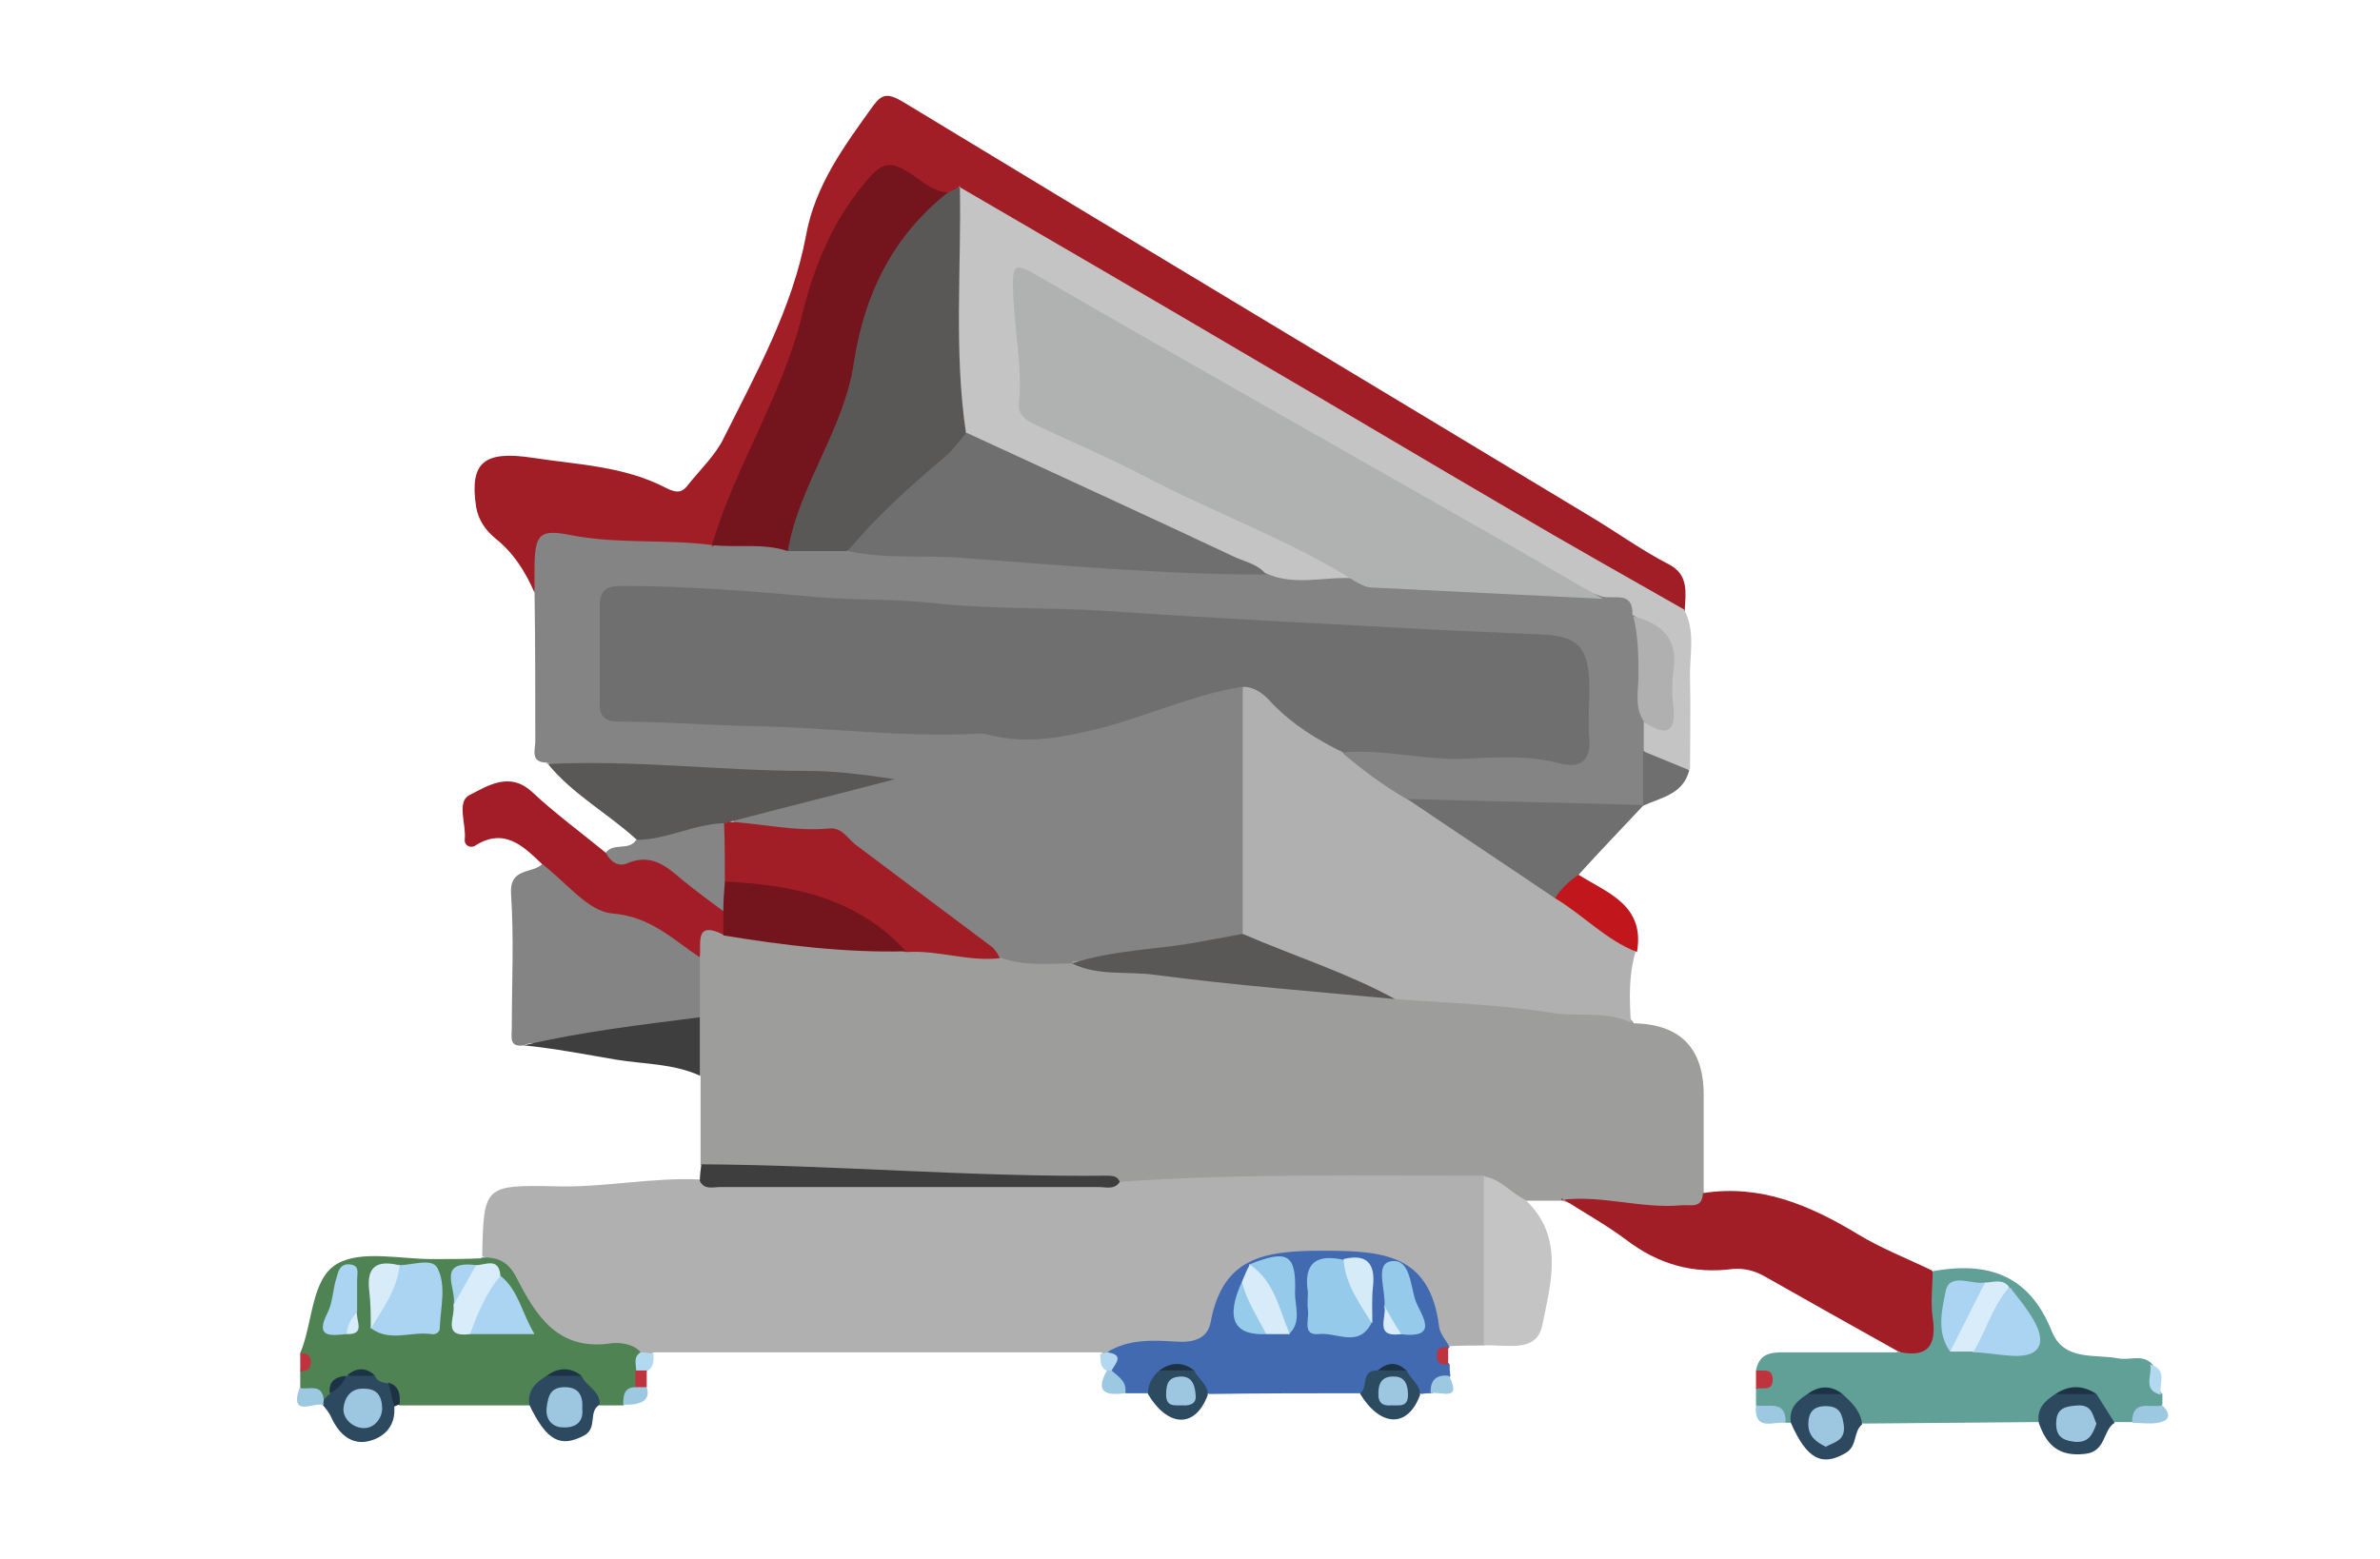 <?xml version="1.0" encoding="UTF-8"?>
<svg id="Laag_1" xmlns="http://www.w3.org/2000/svg" version="1.1" viewBox="0 0 313.9 205.7">
  <!-- Generator: Adobe Illustrator 29.5.1, SVG Export Plug-In . SVG Version: 2.1.0 Build 141)  -->
  <defs>
    <style>
      .st0 {
        fill: #d8ecf9;
      }

      .st1 {
        fill: #9dc8e1;
      }

      .st2 {
        fill: #97cbea;
      }

      .st3 {
        fill: #416ab0;
      }

      .st4 {
        fill: #b0b0b1;
      }

      .st5 {
        fill: #b0b1b1;
      }

      .st6 {
        fill: #2c4a60;
      }

      .st7 {
        fill: #1d3244;
      }

      .st8 {
        fill: #2c4960;
      }

      .st9 {
        fill: #aad4f2;
      }

      .st10 {
        fill: #abd4f2;
      }

      .st11 {
        fill: #d6ebf8;
      }

      .st12 {
        fill: #a21d27;
      }

      .st13 {
        fill: #3d3e3d;
      }

      .st14 {
        fill: #595857;
      }

      .st15 {
        fill: #a21e27;
      }

      .st16 {
        fill: #c4c4c4;
      }

      .st17 {
        fill: #bf333e;
      }

      .st18 {
        fill: #abd3f2;
      }

      .st19 {
        fill: #d8ebf8;
      }

      .st20 {
        fill: #6f6f6f;
      }

      .st21 {
        fill: #508354;
      }

      .st22 {
        fill: #706f6f;
      }

      .st23 {
        fill: #858585;
      }

      .st24 {
        fill: #1d3345;
      }

      .st25 {
        fill: #c4c4c5;
      }

      .st26 {
        fill: #9d9d9c;
      }

      .st27 {
        fill: #b3d9f0;
      }

      .st28 {
        fill: #848485;
      }

      .st29 {
        fill: #c1171c;
      }

      .st30 {
        fill: #96caea;
      }

      .st31 {
        fill: #74141d;
      }

      .st32 {
        fill: #61a097;
      }

      .st33 {
        fill: #d7ebf8;
      }

      .st34 {
        fill: #9dc7e0;
      }
    </style>
  </defs>
  <path class="st26" d="M92.4,153.7c0-3.9,0-7.8,0-11.7-1.6-2.4-1.1-5-1.1-7.6,0-2.6,0-5.1,0-7.7.5-4.6.6-4.7,4.5-4.2,7.9,1.1,15.8,2.1,23.8,2.1,4.2-.3,8.2,1,12.4.9,3.1.7,6.4.6,9.6.9,6.1,1,12.3,1.3,18.5,1.9,8.1.8,16.2,1.6,24.3,2.4,9.3.4,18.5,1.9,27.8,2.5,1.4,0,2.5.6,3.3,1.8,6.1.1,9.2,3.3,9.2,9.4,0,4.4,0,8.8,0,13.2.6,2.8-1.7,2.6-3.1,2.6-5.3.2-10.5-.2-15.6-1.8-1.5,0-3.1,0-4.6,0-2.6.5-4.2-2.7-6.9-2-10.6,0-21.1,0-31.7,0-5,0-10,1.5-15,.4-1.1-.4-2.2-.6-3.4-.5-11.6.4-23.1-1.1-34.7-.7-4.8.1-9.5-1-14.2-.8-1,0-2-.3-2.8-1h0Z"/>
  <path class="st28" d="M141.4,127.1c-3.2,0-6.4.4-9.5-.8-6.6-3.4-11.9-8.6-17.8-13-2.8-2.1-5.7-3.1-9.2-3.2-3,0-6.4.6-8.7-2.3,5.8-3.3,12.3-3.3,17-4.7-6.7-.8-14.9-.2-23.1-1.1-4.1-.5-8.3-.2-12.4-.3-1.9,0-3.9,0-5.6-1.1-2.2,0-1.5-1.7-1.5-2.8,0-6.6,0-13.1-.1-19.7-1.7-8.8-1.3-9.1,7.4-8.4,5.2.4,10.5.3,15.8,1,3.5.2,7.1-.2,10.6.8,2.6,0,5.2,0,7.8,0,12.7,1,25.4,1.5,38.2,2.4,5.5.4,11.1.5,16.6,1,4,.8,8,.3,12,.7,5.8,1,11.6.7,17.4,1.1,5,.4,10,.9,15.1,1,2.3,0,4.4.2,5,3,1.5,4.7.3,9.6,1.4,14.3.1,1.4.3,2.8.2,4.2,0,2.3.5,4.8-1.1,6.9h0c-3.9,1.9-8.1,1.3-12.1,1-6-.5-12.1-.5-18.1-.8-3.5-.6-5.9-3.1-8.5-5.1-.9-.6-1.9-1.7-.3-2.8,1.7-.7,3.6-.8,5.4-.4,7.3,1.3,14.8,0,22.1,1.2,2.4.4,3.4-.7,3.3-3,0-.3,0-.5,0-.8.4-9.8-.4-10.3-10.2-10.8-12-.5-24-1.3-36-2-11-.6-22-1.2-32.9-1.8-12.7-.7-25.3-1.2-38-2.2-2.7-.2-5.4-.2-8.2-.1-1.9,0-2.8,1-2.9,2.9-.1,3,0,6,0,8.9,0,2.7,1.3,3.7,3.8,3.6,4.8,0,9.6.4,14.3.6,12.3.5,24.6,1,36.8,1.6,6,.3,11.7-1.9,17.4-3.8,3.7-1.2,7.3-3.4,11.5-1.9.2.3.5.6.5,1,.5,10.3.9,20.7-.2,31-.8,1.4-2.1,1.8-3.5,2.1-6.5,1.1-12.9,2.3-19.6,2.3h0Z"/>
  <path class="st4" d="M147.7,155.9c16-1.1,32.1-.8,48.1-.8.8.9,1.1,2,1.1,3.2.1,5.4.1,10.7,0,16.1,0,1.2-.3,2.3-1.2,3.1-1.5,0-3.1,0-4.6.1-3-1.6-3.3-4.8-4.2-7.5-.9-2.9-2.4-4.2-5.5-4-4.5.3-9,.1-13.5,0-2.4,0-4.1.6-4.8,3-1.8,6.7-5.8,9.9-12.9,9-1.2-.1-2.5.5-3.8.6-.4,0-.8-.1-1.2-.3h-59c-.5.4-1.1.5-1.7.4-1.9-.3-3.8-1.1-5.7-1-4.6.3-7.6-2-9.6-5.9-1.3-2.6-2.9-4.8-5.6-6.2.2-9.2.2-9.4,9.6-9.2,6.4.2,12.7-1.2,19.1-.9,3.4-.8,7-.4,10.4-.4,15-.1,30,.6,45,.4h0Z"/>
  <path class="st4" d="M163.9,123.2v-32.5c.8-.8,1.8-.5,2.4,0,3.4,3.1,7.6,5.1,10.6,8.5,2.7,2.3,5.5,4.4,8.6,6.2,5.9,2.2,10.4,6.5,15.7,9.6,1.4.8,2.8,1.8,4.2,2.8,3.5,2.5,7.3,4.6,10.3,7.8-.9,3.1-.8,6.2-.6,9.3-3.4-1.6-7.1-.7-10.6-1.3-6.8-1.1-13.8-1.3-20.6-1.8-5.6-1.8-11.1-3.7-16.4-6.1-1.4-.6-2.9-1-3.7-2.5h0Z"/>
  <path class="st15" d="M93.9,71.9c-6.2-.8-12.4-.1-18.6-1.3-4-.8-4.7-.2-4.8,3.8,0,1.3,0,2.6,0,3.8-1.2-2.8-2.8-5.3-5.2-7.2-1.3-1.1-2.2-2.4-2.5-4.1-.9-5.9,1-7.5,7.5-6.5,5.9.9,12.1,1.1,17.6,4,1.4.7,2.1.6,2.9-.5,1.6-2,3.5-3.8,4.6-6,4.3-8.6,9.1-17.2,10.9-26.8,1.2-6.7,5.1-11.9,8.9-17.2,1.2-1.6,2-1.6,4-.4,30.3,18.4,60.7,36.6,91,54.9,3.3,2,6.5,4.3,10,6.1,2.6,1.4,2.1,3.8,2,6.1-1.7.7-3-.4-4.3-1.2-28.5-16.7-56.9-33.4-85.4-50.1-1.9-1.1-3.8-2.2-5.8-3.1-.7,0-1.5,0-2.2,0-1.5-.1-2.7-.8-3.9-1.7-2.7-2-4.4-1.1-6.4,1.4-3.8,4.6-5.6,10.1-7.3,15.6-1.8,5.8-3.2,11.6-6.7,16.8-1.9,2.9-2.3,6.5-3.5,9.8-.6,1.6-1,3.3-2.8,4h0Z"/>
  <path class="st25" d="M126.6,24.7c13.4,7.8,26.8,15.6,40.2,23.5,10.8,6.3,21.5,12.7,32.3,19,7.6,4.5,15.3,8.8,23,13.2,1.6,2.9.7,6.1.8,9.1.1,4,0,8,0,12-2.6.6-4.6-.4-6.1-2.5,0-1.3,0-2.5,0-3.8,1.9-.1,2.8-.9,2.9-3.1.2-4.4,0-8.5-4.4-11,.1-3.2-2.4-2-4-2.4-7.2-2.4-13.3-6.8-19.8-10.5-17.7-9.9-35.3-20-52.9-30.1-1.1-.6-2.2-2-3.5-1.1-1.1.8-.6,2.4-.4,3.7.4,3,.9,5.9.6,8.9-.4,3.6,1.4,5.3,4.5,6.7,12,5.4,23.9,11.2,35.7,17.1,1.3.6,3.1.9,3.1,2.9-3.9-.3-7.9,1.1-11.7-.7-10-3-18.9-8.4-28.4-12.4-2.6-1.1-5.2-2.2-7.8-3.5-1.7-.9-3.6-1.7-4.2-3.7-2-9.6-.8-19.4-.9-29.1,0-.9.5-1.7,1-2.4h0Z"/>
  <path class="st15" d="M205.9,158.3c5.3-.7,10.6,1.2,15.9.7,1.2-.1,2.7.5,2.8-1.6,7.6-1.2,14.1,1.6,20.4,5.4,3.1,1.9,6.5,3.2,9.8,4.8,1.9,3,1.2,6.2.8,9.3-.4,2.5-2.2,2.8-5.4,1.3-5.9-3.3-11.8-6.6-17.6-9.9-1.3-.7-2.6-1-4-.9-5.3.7-9.9-.6-14.2-3.9-2.7-2-5.6-3.6-8.4-5.4h0Z"/>
  <path class="st32" d="M250.2,178.3c3.9.9,5.3-.6,4.7-4.5-.3-2,0-4.1,0-6.1,7.2-1.3,12.7.4,15.7,7.9,1.6,4,5.6,3,8.8,3.6,1.5.3,3.1-.6,4.4.7,1.1,1.1.2,2.9,1.4,4,0,.5,0,1,0,1.4-1,1.3-3,.9-4,2.3-.8,0-1.5,0-2.3,0-1.6-.5-2-2.2-3.2-3.1-1.3-.8-2.7-.6-4,0-1.4.7-1.8,2.2-2.8,3.1l-23.2.2c-1.4-.7-1.8-2.4-3.1-3.2-1.2-.8-2.4-.7-3.6,0-1.3.7-1.7,2.2-2.7,3.1h-.4c0,0-.4,0-.4,0-1-1.3-2.9-1.1-3.9-2.3,0-.8,0-1.5,0-2.3.9-.8.9-1.5,0-2.3.4-2.1,1.7-2.4,3.6-2.4,5,0,10,0,15,0h0Z"/>
  <path class="st28" d="M92.3,126.3v7.9c-6.4,2.7-13.3,3-20.2,3.5-1,0-2-.3-3,.2-2,.3-1.6-1.1-1.6-2.2,0-5.9.3-11.9-.1-17.8-.2-3.5,2.8-2.6,4.1-3.9,5.9,4.2,13.2,5.6,19,9.9.9.6,1.2,1.6,1.8,2.5h0Z"/>
  <path class="st21" d="M63.5,165.9c2.1-.1,3.5.5,4.6,2.6,2.6,5.1,5.5,9.8,12.6,8.7.9-.1,2.8,0,3.8,1.2.2.9.2,1.8,0,2.6,0,.7,0,1.4-.3,2.1-.6.9-1.2,1.6-2,2.3-1,0-2,0-3.1,0-1.3-.8-2.1-2.1-3.2-3.1-1.1-.7-2.2-.6-3.3,0-1.3.7-1.8,2.2-2.8,3.1h-17.1c-.8-.6-1.1-1.6-2-2.1-.6-.3-1.1-.6-1.6-1-.8-.6-1.7-.6-2.6-.3-.3.1-.6.2-.8.4-.9.4-1.3,1.3-1.8,2.1-.3.4-.8.6-1.3.4-1-.6-2.2-.7-3-1.8,0-.8,0-1.5,0-2.3.7-.8.7-1.6,0-2.3,1.7-4,1.4-9.8,4.9-11.8,3.2-1.8,8.2-.6,12.5-.6,2.2,0,4.4,0,6.5-.1h0Z"/>
  <path class="st3" d="M146,178.4c2.9-1.8,6.1-1.6,9.3-1.4,2.2.1,4-.4,4.4-2.7,1.6-8.4,7-9.3,14.6-9.3,7.9,0,14.3.3,15.5,10,.1.9.9,1.8,1.4,2.7h0c-.8.7-.8,1.5,0,2.3,0,.5,0,1,.1,1.5-.6.9-1.6,1.5-2.4,2.3-.5,0-.9,0-1.4.1-1.2-.4-1.6-1.7-2.5-2.4-.9-.7-1.8-.5-2.8-.1-1.1.5-1.4,2-2.6,2.4-6.7,0-13.4,0-20.1.1-1.2-.4-1.6-1.7-2.5-2.4-1-.7-2.1-.7-3.1-.1-.9.6-1.3,1.8-2.3,2.4-1,0-2,0-3.1,0-.9-.7-1.6-1.6-2-2.7-.2-.9,0-1.9-.4-2.8h0Z"/>
  <path class="st12" d="M92.3,126.3c-3.6-2.4-6.5-5.4-11.6-5.8-3.2-.3-6.1-4.2-9.2-6.5-2.5-2.4-5-4.9-8.9-2.4-.5.3-1.4,0-1.3-.9.2-2-1.1-4.9.6-5.8,2.4-1.2,5.3-3.2,8.3-.4s6.4,5.3,9.7,8c7.1-.7,12.1,2.5,16.2,8,.2,1.1.3,2.1-.7,2.8-3.8-1.9-2.9,1.1-3.1,2.9h0Z"/>
  <path class="st14" d="M72.1,100.8c11.5-.6,22.9.9,34.3.9,3.8,0,7.7.5,11.6,1.1-7.2,1.9-14.5,3.7-21.7,5.6-.2.4-.5.7-.9.8-2.5,1-5.2,1.4-7.8,2.1-1.2.3-2.6.6-3.6-.5-3.8-3.5-8.5-6-11.8-10.1h0Z"/>
  <path class="st22" d="M205.1,118.5c-6.5-4.4-13-8.7-19.5-13.1,10.4.3,20.8.5,31.2.8-2.9,3.1-5.8,6.1-8.6,9.2-.4,1.7-1.6,2.6-3.1,3.1h0Z"/>
  <path class="st16" d="M195.7,177.6c0-7.5,0-14.9,0-22.4,2.2.3,3.6,2.2,5.5,3.1,5.2,4.9,3.3,11.1,2.2,16.6-.8,3.7-4.9,2.4-7.8,2.6h0Z"/>
  <path class="st13" d="M147.7,155.9c-.7,1.1-1.8.7-2.8.7-16.6,0-33.3,0-49.9,0-1,0-2.1.4-2.7-.8,0-.7.1-1.5.2-2.2,17.9.1,35.7,1.7,53.6,1.5.7,0,1.3.1,1.6.8h0Z"/>
  <path class="st13" d="M69.1,137.9c7.6-1.8,15.4-2.7,23.2-3.7,0,2.6,0,5.1,0,7.7-3.5-1.6-7.3-1.5-11-2.1-4.1-.7-8.2-1.5-12.3-1.9h0Z"/>
  <path class="st23" d="M83.9,110.8c4,0,7.6-2.1,11.6-2.2,1.7,2.3,1,5,1.1,7.6,0,1.4,0,2.9-1.2,4-1.5-1.1-3-2.2-4.5-3.4-2.4-1.8-4.4-4.5-8.2-2.9-1.1.5-2.2-.2-2.8-1.4,1-1.4,3.1-.2,4-1.7h0Z"/>
  <path class="st29" d="M205.1,118.5c.8-1.3,1.9-2.3,3.1-3.1,3.8,2.4,8.8,4,7.7,10.2-4.1-1.6-7.1-4.9-10.8-7.1Z"/>
  <path class="st8" d="M243,183.9c1.2,1.1,2.4,2.2,2.6,4-1.2,1-.6,2.9-2.2,3.8-3.1,1.8-5.1.8-7.2-4-.3-1.9.8-2.9,2.2-3.8,1.5-.6,3.1-.6,4.6,0Z"/>
  <path class="st8" d="M268.9,187.7c-.3-1.9.8-2.9,2.2-3.8,1.8-.6,3.6-.5,5.4,0,.8,1.3,1.6,2.5,2.4,3.8-1.6,1-1.1,3.8-3.9,4.1-3.5.4-5.1-1.2-6.1-4.1h0Z"/>
  <path class="st8" d="M76.7,181.5c.6,1.4,2.5,2,2.4,3.8-1.6.9-.2,3.1-2.1,4.1-3.1,1.6-4.9.7-7.2-4.1-.2-1.9.8-2.9,2.3-3.8,1.5-.6,3.1-.6,4.6,0h0Z"/>
  <path class="st8" d="M42.7,184.7c.2-.3.5-.6.8-.8.5-1.1,1.4-1.6,2.2-2.3h0c1.3-.5,2.5-.5,3.8,0,.3.7,1,.8,1.7.9.5,1,1.7,1.8.8,3.1.2,2.5-1.3,4-3.3,4.5-2.3.6-4-.9-5-3.1-.2-.5-.6-1-1-1.5-.2-.2-.3-.3-.2-.5,0-.1.2-.2.2-.2h0Z"/>
  <path class="st22" d="M216.7,99.1c2,.8,4.1,1.7,6.1,2.5-.8,3.2-3.7,3.6-6.1,4.7,0-2.4,0-4.8,0-7.1h0Z"/>
  <path class="st6" d="M151.4,183.8c0-1.2.6-2.2,1.5-3,1.5-.6,3.1-.6,4.6,0,.5,1.1,1.8,1.8,1.8,3.2-1.6,4.4-5.2,4.4-7.9-.1Z"/>
  <path class="st6" d="M179.4,183.8c1.1-.7,0-3.1,2.3-3,1.3-.6,2.6-.5,3.8,0,.5,1.1,1.8,1.8,1.8,3.2-1.6,4.4-5.2,4.3-7.9-.1h0Z"/>
  <path class="st1" d="M281.2,187.7c0-3.2,2.4-1.9,4-2.3,1.1,1.1,1.1,2-.6,2.3-1.1.2-2.2,0-3.4,0h0Z"/>
  <path class="st1" d="M42.7,184.7c0,.2-.1.4,0,.7-1.1-.6-4.6,1.8-3.2-2.3,1.2.3,3-.7,3.2,1.6h0Z"/>
  <path class="st1" d="M82.2,185.4c0-1.1,0-2.4,1.6-2.4.5-.4,1-.3,1.5,0,.5,1.6-.5,2.4-3.1,2.3h0Z"/>
  <path class="st1" d="M231.6,185.4c1.6.3,4-.8,3.9,2.3-1.6-.2-4.2,1.2-3.9-2.3Z"/>
  <path class="st1" d="M146.6,180.8c.9.8,2.1,1.5,1.8,3-2.4.3-4.1,0-2.4-3,.2-.2.4-.2.7,0Z"/>
  <path class="st1" d="M188.7,183.8c-.1-1.7.7-2.5,2.4-2.3,1.8,3.5-1.1,2-2.4,2.3Z"/>
  <path class="st27" d="M285,184c-2.5-.6-1.1-2.6-1.4-4,2.4.7,1.1,2.6,1.4,4Z"/>
  <path class="st27" d="M83.9,180.8c0-.9-.4-1.8.6-2.4.6,0,1.1.1,1.7.2,0,.8.1,1.8-.9,2.3-.5.4-.9.4-1.4,0h0Z"/>
  <path class="st17" d="M231.6,180.8c.9.1,2.2-.4,2.2,1.2s-1.3,1-2.2,1.2v-2.3Z"/>
  <path class="st27" d="M146.6,180.8c-.2,0-.5,0-.7,0-.9-.5-.7-1.4-.8-2.2.3,0,.6-.1.9-.2,2.3.3,1.2,1.4.6,2.4h0Z"/>
  <path class="st17" d="M190.9,180c-.9,0-1.4-.1-1.4-1.2,0-1.1.7-1.1,1.5-1.1,0,.8,0,1.6,0,2.3h0Z"/>
  <path class="st17" d="M83.9,180.8c.5,0,.9,0,1.4,0,0,.7,0,1.5,0,2.2-.5,0-1,0-1.5,0,0-.7,0-1.5,0-2.2h0Z"/>
  <path class="st17" d="M39.6,178.5c.8,0,1.4.2,1.4,1.2s-.6,1.2-1.4,1.2v-2.3h0Z"/>
  <path class="st7" d="M52,185.5c-.3-1-.5-2.1-.8-3.1,1.5.4,1.6,1.6,1.5,2.9-.2,0-.5.2-.7.2Z"/>
  <path class="st15" d="M95.6,116.3c0-2.6,0-5.1-.1-7.7.3,0,.5-.1.8-.2,4.3.3,8.6,1.3,13,.9,1.7-.2,2.4,1.2,3.5,2.1,6,4.5,12,9,18,13.5.5.4.8,1,1.1,1.5-4.2.5-8.2-1.1-12.4-.8-1.8-.7-3.7-1.3-5.1-2.7-3.7-3.5-8.2-4.5-13.1-4.8-2.1-.1-4.1-.3-5.8-1.8h0Z"/>
  <path class="st14" d="M163.9,123.2c6.7,2.9,13.7,5.1,20.1,8.6-10.6-1-21.1-1.8-31.7-3.2-3.6-.5-7.5.2-10.9-1.5,5.7-1.9,11.8-1.8,17.6-3,1.6-.3,3.3-.6,4.9-.9Z"/>
  <path class="st31" d="M95.6,116.3c9,.4,17.5,2.2,23.9,9.2-8.1.2-16.2-.8-24.1-2.1v-3.2c0-1.3.1-2.6.2-3.8Z"/>
  <path class="st20" d="M177,99.2c-3.4-1.7-6.5-3.6-9.2-6.4-.9-1-2.1-2.2-3.9-2.2-7.1,1.1-13.6,4.4-20.6,5.9-4.3,1-8.6,1.6-13,.4-.5-.1-1-.2-1.5-.1-9.7.5-19.3-.8-29-1-6-.1-12.1-.6-18.2-.6-1.8,0-2.6-.7-2.5-2.5,0-4.3,0-8.5,0-12.8,0-2.1,1-2.6,2.8-2.6,8.8,0,17.5.7,26.2,1.5,5.1.4,10.3.2,15.4.8,7.4.8,14.9.5,22.4,1,14.6,1,29.3,1.7,43.9,2.5,4.5.2,9,.4,13.5.6,4.7.2,6.1,1.6,6.3,6.2.1,2.4-.2,4.9,0,7.4.3,3.1-1.2,4.1-3.9,3.4-4.2-1.1-8.5-.8-12.7-.6-5.4.2-10.8-1.4-16.2-.8h0Z"/>
  <path class="st5" d="M178.6,76.6c-8.8-5.5-18.6-9-27.7-13.8-4.6-2.4-9.3-4.4-14-6.6-1.3-.6-2.7-1.3-2.5-3,.5-5.3-.8-10.5-.8-15.8,0-2.2.3-2.7,2.6-1.4,20.4,11.8,41,23.4,61.5,35.1,4.6,2.6,9.1,5.3,13.7,7.9-10.2-.5-20.4-1-30.6-1.5-.7,0-1.4-.5-2.1-.8h0Z"/>
  <path class="st14" d="M126.6,24.7c.2,10.8-.8,21.7.8,32.4.4,1.2-.3,2-1.1,2.7-5,4.1-9.2,9.3-14.6,12.9-2.6,0-5.2,0-7.8,0-.7-4.1.8-8.1,2.7-11.4,3.8-6.8,5.3-14.2,7-21.6,1.6-6.8,6-10.8,11.4-14.3l1.5-.7h0Z"/>
  <path class="st22" d="M111.8,72.7c3.8-4.6,8.3-8.6,12.9-12.5,1.1-.9,1.8-2.1,2.8-3.1,11.9,5.5,23.7,10.9,35.6,16.5,1.4.6,2.9.9,3.9,2.2-13.4,0-26.7-1.2-40.1-2.2-5-.4-10.1.2-15-.9h0Z"/>
  <path class="st31" d="M125,25.4c-7.3,5.8-11,13.4-12.4,22.5-1.3,8.8-7.2,16-8.7,24.8-3.3-1.1-6.7-.4-10-.8,3.1-10.5,9.3-19.7,11.9-30.4,1.6-6.5,4.1-12.6,8.7-17.9,1.7-2,2.9-2.4,5.1-1,1.7,1,3.2,2.6,5.4,2.8Z"/>
  <path class="st4" d="M215.3,81.3c3.9.9,6.1,3,5.4,7.3-.2,1.5-.2,3.1,0,4.6.4,3.9-1.3,3.7-3.8,2.1-1.4-1.9-.8-4.1-.8-6.2s0-5.3-.7-7.8h0Z"/>
  <path class="st18" d="M265,169.9c.1,0,.3,0,.3.2,1.9,2.4,4.7,5.8,3.5,7.7-1.3,2-5.6.6-8.6.6.5-3.4,1.3-6.7,4.7-8.5h0Z"/>
  <path class="st18" d="M257.2,178.3c-1.8-2.5-1.1-5.4-.6-7.9.5-2.6,3.4-.9,5.2-1.2-.3,3.6-1.9,6.7-4.6,9.1h0Z"/>
  <path class="st0" d="M257.2,178.3c1.5-3,3.1-6.1,4.6-9.1,1.1,0,2.3-.6,3.2.6-2.2,2.5-3,5.7-4.7,8.5h-3.1Z"/>
  <path class="st7" d="M276.5,183.9c-1.8,0-3.6,0-5.4,0,1.8-1.2,3.6-1.2,5.4,0Z"/>
  <path class="st7" d="M243,183.9c-1.5,0-3.1,0-4.6,0,1.5-1.1,3.1-1.2,4.6,0Z"/>
  <path class="st10" d="M52.7,166.9c1.7,0,4.3-1,5,.4,1.2,2.3.4,5.2.3,7.9,0,.6-.6.9-1.1.8-2.7-.4-5.5,1.1-8-.8.8-3,1.8-5.9,3.7-8.4Z"/>
  <path class="st10" d="M66,168.3c2.4,1.9,2.8,4.9,4.5,7.7h-8.5c-.4-3.4.7-6.1,4-7.7Z"/>
  <path class="st0" d="M66,168.3c-1.9,2.3-3,4.9-4,7.7-3.8.5-1.9-2.3-2.2-3.8.8-1.9.6-4.3,3-5.3,1.2,0,3-1.1,3.2,1.4Z"/>
  <path class="st9" d="M45.7,176c-2.1.2-4.2.5-2.5-2.8.7-1.4.7-3.2,1.2-4.7.2-.7.4-1.8,1.7-1.7,1.4.1,1,1.2,1,2,0,1.4,0,2.8,0,4.2-.5,1-.4,2.2-1.4,2.9h0Z"/>
  <path class="st33" d="M52.7,166.9c-.3,3.2-2.2,5.7-3.8,8.4,0-1.7,0-3.3-.2-5-.4-3.2,1-4.1,3.9-3.4Z"/>
  <path class="st10" d="M62.8,166.9c-1,1.8-2,3.5-3,5.3.6-2-2.5-6,3-5.3Z"/>
  <path class="st19" d="M45.7,176c.1-1.1.6-2.1,1.4-2.9-.2,1.1,1.2,3-1.4,2.9Z"/>
  <path class="st7" d="M76.7,181.5h-4.6c1.5-1.1,3.1-1.2,4.6,0Z"/>
  <path class="st7" d="M45.7,181.5c-.5,1.1-1.2,1.8-2.2,2.3-.2-1.6.8-2.2,2.2-2.3Z"/>
  <path class="st7" d="M49.5,181.5h-3.8c1.3-1.1,2.5-1.2,3.8,0Z"/>
  <path class="st30" d="M180.9,174.5c-1.7,3.4-4.6,1.2-7,1.5-2.2.2-1.2-2-1.4-3.2-.1-.8,0-1.6,0-2.3-.6-3.9,1.1-5.1,4.7-4.3,1.9,2.5,2.9,5.4,3.7,8.4h0Z"/>
  <path class="st30" d="M182.6,172.3c.2-2.1-1.3-5.5.8-5.9,2.6-.5,2.6,3.2,3.3,5.2.6,1.7,3.4,5.1-2,4.4-1.7-.6-1.5-2.4-2.2-3.7h0Z"/>
  <path class="st30" d="M164.8,166.8c5-2,6.2-1.4,6,3.8,0,1.8.9,3.8-.8,5.4-2.5-2.6-3.4-6.2-5.3-9.2Z"/>
  <path class="st19" d="M164.8,166.8c3.3,2.2,3.9,5.9,5.3,9.2h-3.1c-2.6-1.6-3.6-4-3.2-6.9.3-.7.6-1.5,1-2.2h0Z"/>
  <path class="st2" d="M163.8,169.1c.6,2.5,2.1,4.7,3.2,6.9-4.3.2-5.4-2.1-3.2-6.9Z"/>
  <path class="st11" d="M180.9,174.5c-1.6-2.6-3.5-5.1-3.7-8.4,2.9-.7,4.2.4,3.9,3.5-.2,1.6-.1,3.3-.1,4.9Z"/>
  <path class="st0" d="M182.6,172.3c.7,1.2,1.4,2.5,2.2,3.7-3.6.5-1.9-2.2-2.2-3.7Z"/>
  <path class="st24" d="M157.5,180.8c-1.5,0-3.1,0-4.6,0,1.5-1.1,3.1-1.2,4.6,0Z"/>
  <path class="st24" d="M185.5,180.8c-1.3,0-2.6,0-3.8,0,1.3-1.1,2.5-1.2,3.8,0Z"/>
  <path class="st34" d="M240.9,190.9c-1.3-.6-2.4-1.4-2.4-3,0-1.6.7-2.4,2.3-2.4,1.9,0,2.2,1.1,2.4,2.7.1,1.8-1.1,2-2.3,2.6h0Z"/>
  <path class="st34" d="M276.5,187.8c-.5,1.5-1.1,2.6-2.9,2.4-1.8-.2-2.5-.9-2.4-2.7.1-1.9,1.5-2,3-2.1,1.8,0,1.8,1.4,2.3,2.4h0Z"/>
  <path class="st34" d="M76.8,185.9c.2,2-1.3,2.5-2.6,2.4-1.1,0-2.3-.8-2.1-2.6.2-1.7.6-2.7,2.4-2.7,1.9,0,2.4,1.2,2.3,2.8h0Z"/>
  <path class="st34" d="M50.4,185.8c0,1.3-1,2.6-2.4,2.6-1.4,0-2.8-1.2-2.7-2.6.1-1.2.8-2.7,2.7-2.6,1.6,0,2.4.8,2.4,2.7h0Z"/>
  <path class="st34" d="M157.7,184.1c.1.9-.5,1.4-1.8,1.3-1,0-2.1.2-2.1-1.4s.4-2.3,1.8-2.4c1.4-.1,2,.8,2.1,2.5h0Z"/>
  <path class="st34" d="M183.5,185.4c-1.1.1-1.8-.3-1.7-1.7,0-1.3.6-2.2,2.1-2.1,1.4,0,1.8,1.1,1.8,2.4,0,1.6-1,1.4-2.1,1.4h0Z"/>
</svg>